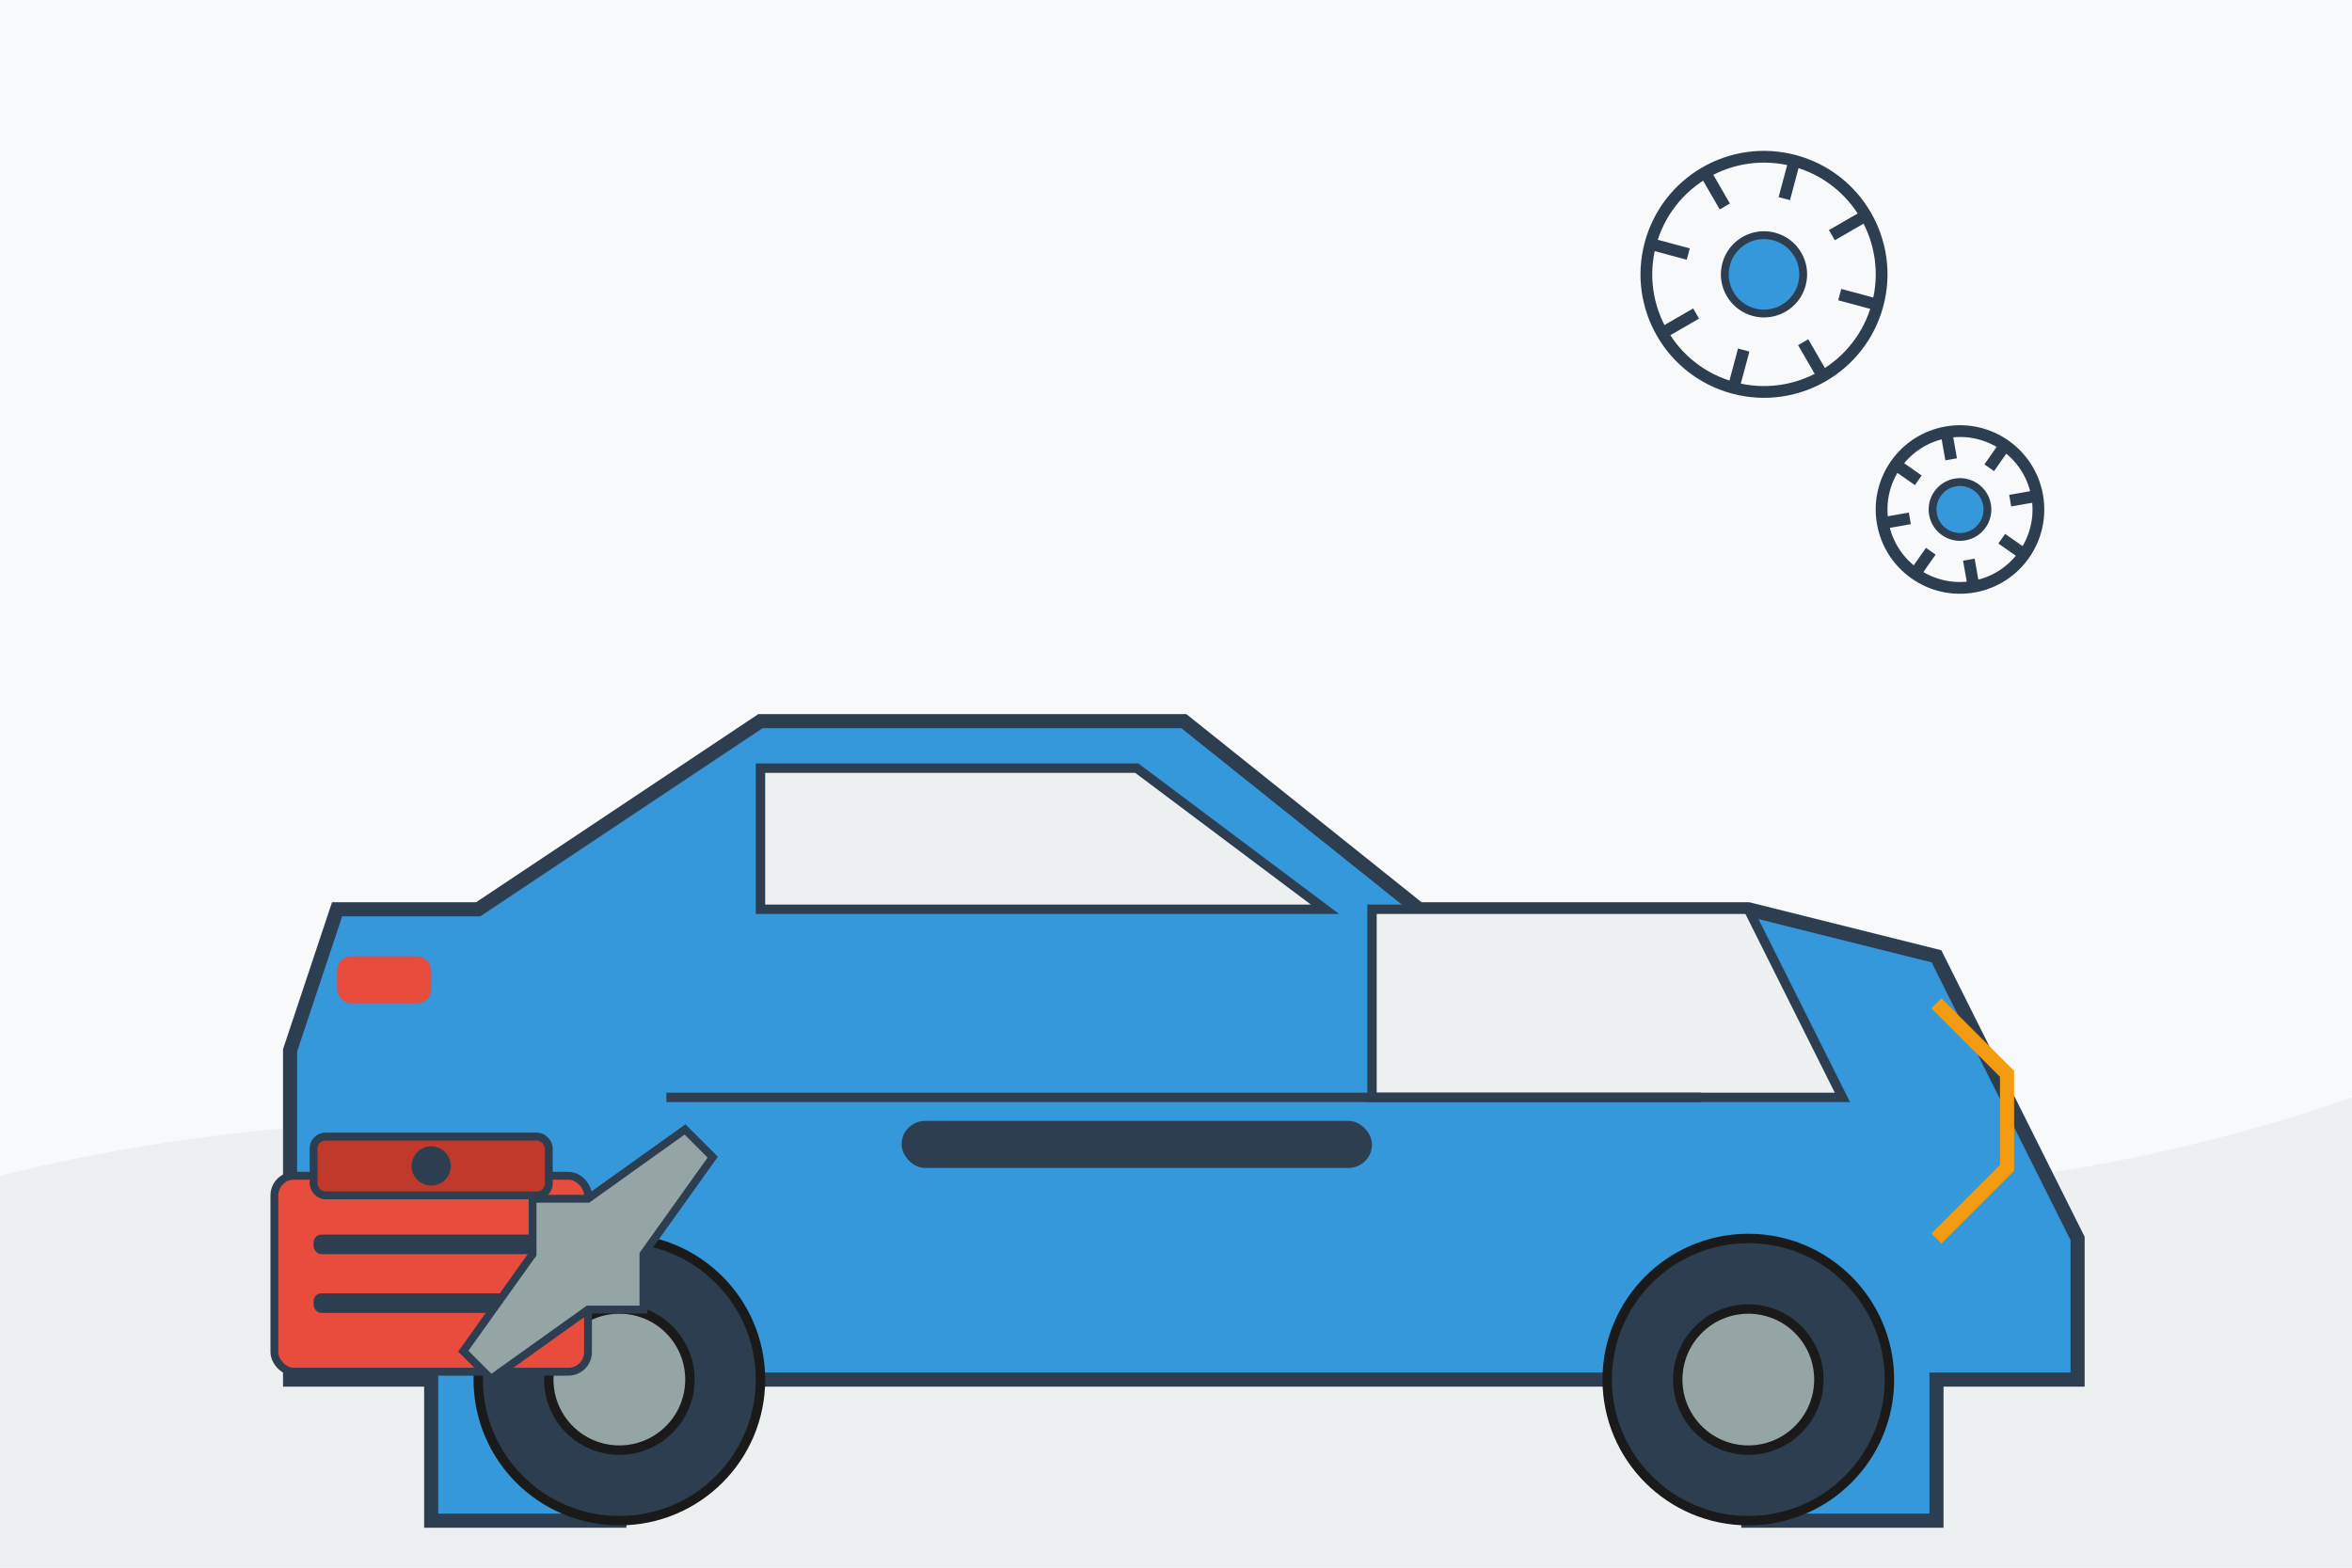 <svg width="600" height="400" viewBox="0 0 600 400" fill="none" xmlns="http://www.w3.org/2000/svg">
  <!-- Background layers -->
  <rect width="600" height="400" fill="#f8f9fa"/>
  <path d="M0 300 C200 250 400 350 600 280 L600 400 L0 400 Z" fill="#ecf0f1"/>
  
  <!-- Modern car silhouette -->
  <g transform="translate(50, 100) scale(1.2)">
    <!-- Car body -->
    <path d="M400 180 L370 120 L330 110 L260 110 L210 70 L120 70 L60 110 L30 110 L20 140 L20 210 L50 210 L50 240 L90 240 L90 210 L330 210 L330 240 L370 240 L370 210 L400 210 Z" fill="#3498db" stroke="#2c3e50" stroke-width="3"/>
    
    <!-- Windows -->
    <path d="M120 80 L200 80 L240 110 L120 110 Z" fill="#ecf0f1" stroke="#2c3e50" stroke-width="2"/>
    <path d="M250 110 L330 110 L350 150 L250 150 Z" fill="#ecf0f1" stroke="#2c3e50" stroke-width="2"/>
    
    <!-- Wheels -->
    <circle cx="90" cy="210" r="30" fill="#2c3e50" stroke="#1a1a1a" stroke-width="2"/>
    <circle cx="90" cy="210" r="15" fill="#95a5a6" stroke="#1a1a1a" stroke-width="2"/>
    <circle cx="330" cy="210" r="30" fill="#2c3e50" stroke="#1a1a1a" stroke-width="2"/>
    <circle cx="330" cy="210" r="15" fill="#95a5a6" stroke="#1a1a1a" stroke-width="2"/>
    
    <!-- Lights -->
    <path d="M370 130 L385 145 L385 165 L370 180" stroke="#f39c12" stroke-width="3" fill="none"/>
    <rect x="30" y="120" width="20" height="10" fill="#e74c3c" rx="3"/>
    
    <!-- Details -->
    <line x1="100" y1="150" x2="320" y2="150" stroke="#2c3e50" stroke-width="2"/>
    <rect x="150" y="155" width="100" height="10" rx="5" fill="#2c3e50"/>
  </g>
  
  <!-- Floating gears to represent auto service -->
  <g transform="translate(450, 70) rotate(15)">
    <circle cx="0" cy="0" r="30" fill="none" stroke="#2c3e50" stroke-width="3"/>
    <path d="M0 -30 L0 -20 M0 30 L0 20 M-30 0 L-20 0 M30 0 L20 0 M-21.21 -21.21 L-14.14 -14.14 M21.21 21.21 L14.14 14.14 M-21.21 21.21 L-14.14 14.14 M21.21 -21.21 L14.14 -14.14" stroke="#2c3e50" stroke-width="3"/>
    <circle cx="0" cy="0" r="10" fill="#3498db" stroke="#2c3e50" stroke-width="2"/>
  </g>
  
  <g transform="translate(500, 130) rotate(-10)">
    <circle cx="0" cy="0" r="20" fill="none" stroke="#2c3e50" stroke-width="3"/>
    <path d="M0 -20 L0 -13 M0 20 L0 13 M-20 0 L-13 0 M20 0 L13 0 M-14.14 -14.14 L-9.19 -9.19 M14.14 14.14 L9.19 9.19 M-14.14 14.14 L-9.19 9.19 M14.14 -14.14 L9.19 -9.19" stroke="#2c3e50" stroke-width="3"/>
    <circle cx="0" cy="0" r="7" fill="#3498db" stroke="#2c3e50" stroke-width="2"/>
  </g>
  
  <!-- Toolbox in the foreground -->
  <g transform="translate(70, 300)">
    <rect x="0" y="0" width="80" height="50" fill="#e74c3c" stroke="#2c3e50" stroke-width="2" rx="5"/>
    <rect x="10" y="-10" width="60" height="15" fill="#c0392b" stroke="#2c3e50" stroke-width="2" rx="3"/>
    <circle cx="40" cy="-2.5" r="5" fill="#2c3e50"/>
    <rect x="10" y="15" width="60" height="5" fill="#2c3e50" rx="2"/>
    <rect x="10" y="30" width="60" height="5" fill="#2c3e50" rx="2"/>
  </g>
  
  <!-- Wrench tool -->
  <g transform="translate(150, 320) rotate(45)">
    <path d="M-5 -40 L5 -40 L10 -10 L20 0 L10 10 L5 40 L-5 40 L-10 10 L-20 0 L-10 -10 Z" fill="#95a5a6" stroke="#2c3e50" stroke-width="2"/>
  </g>
</svg>
